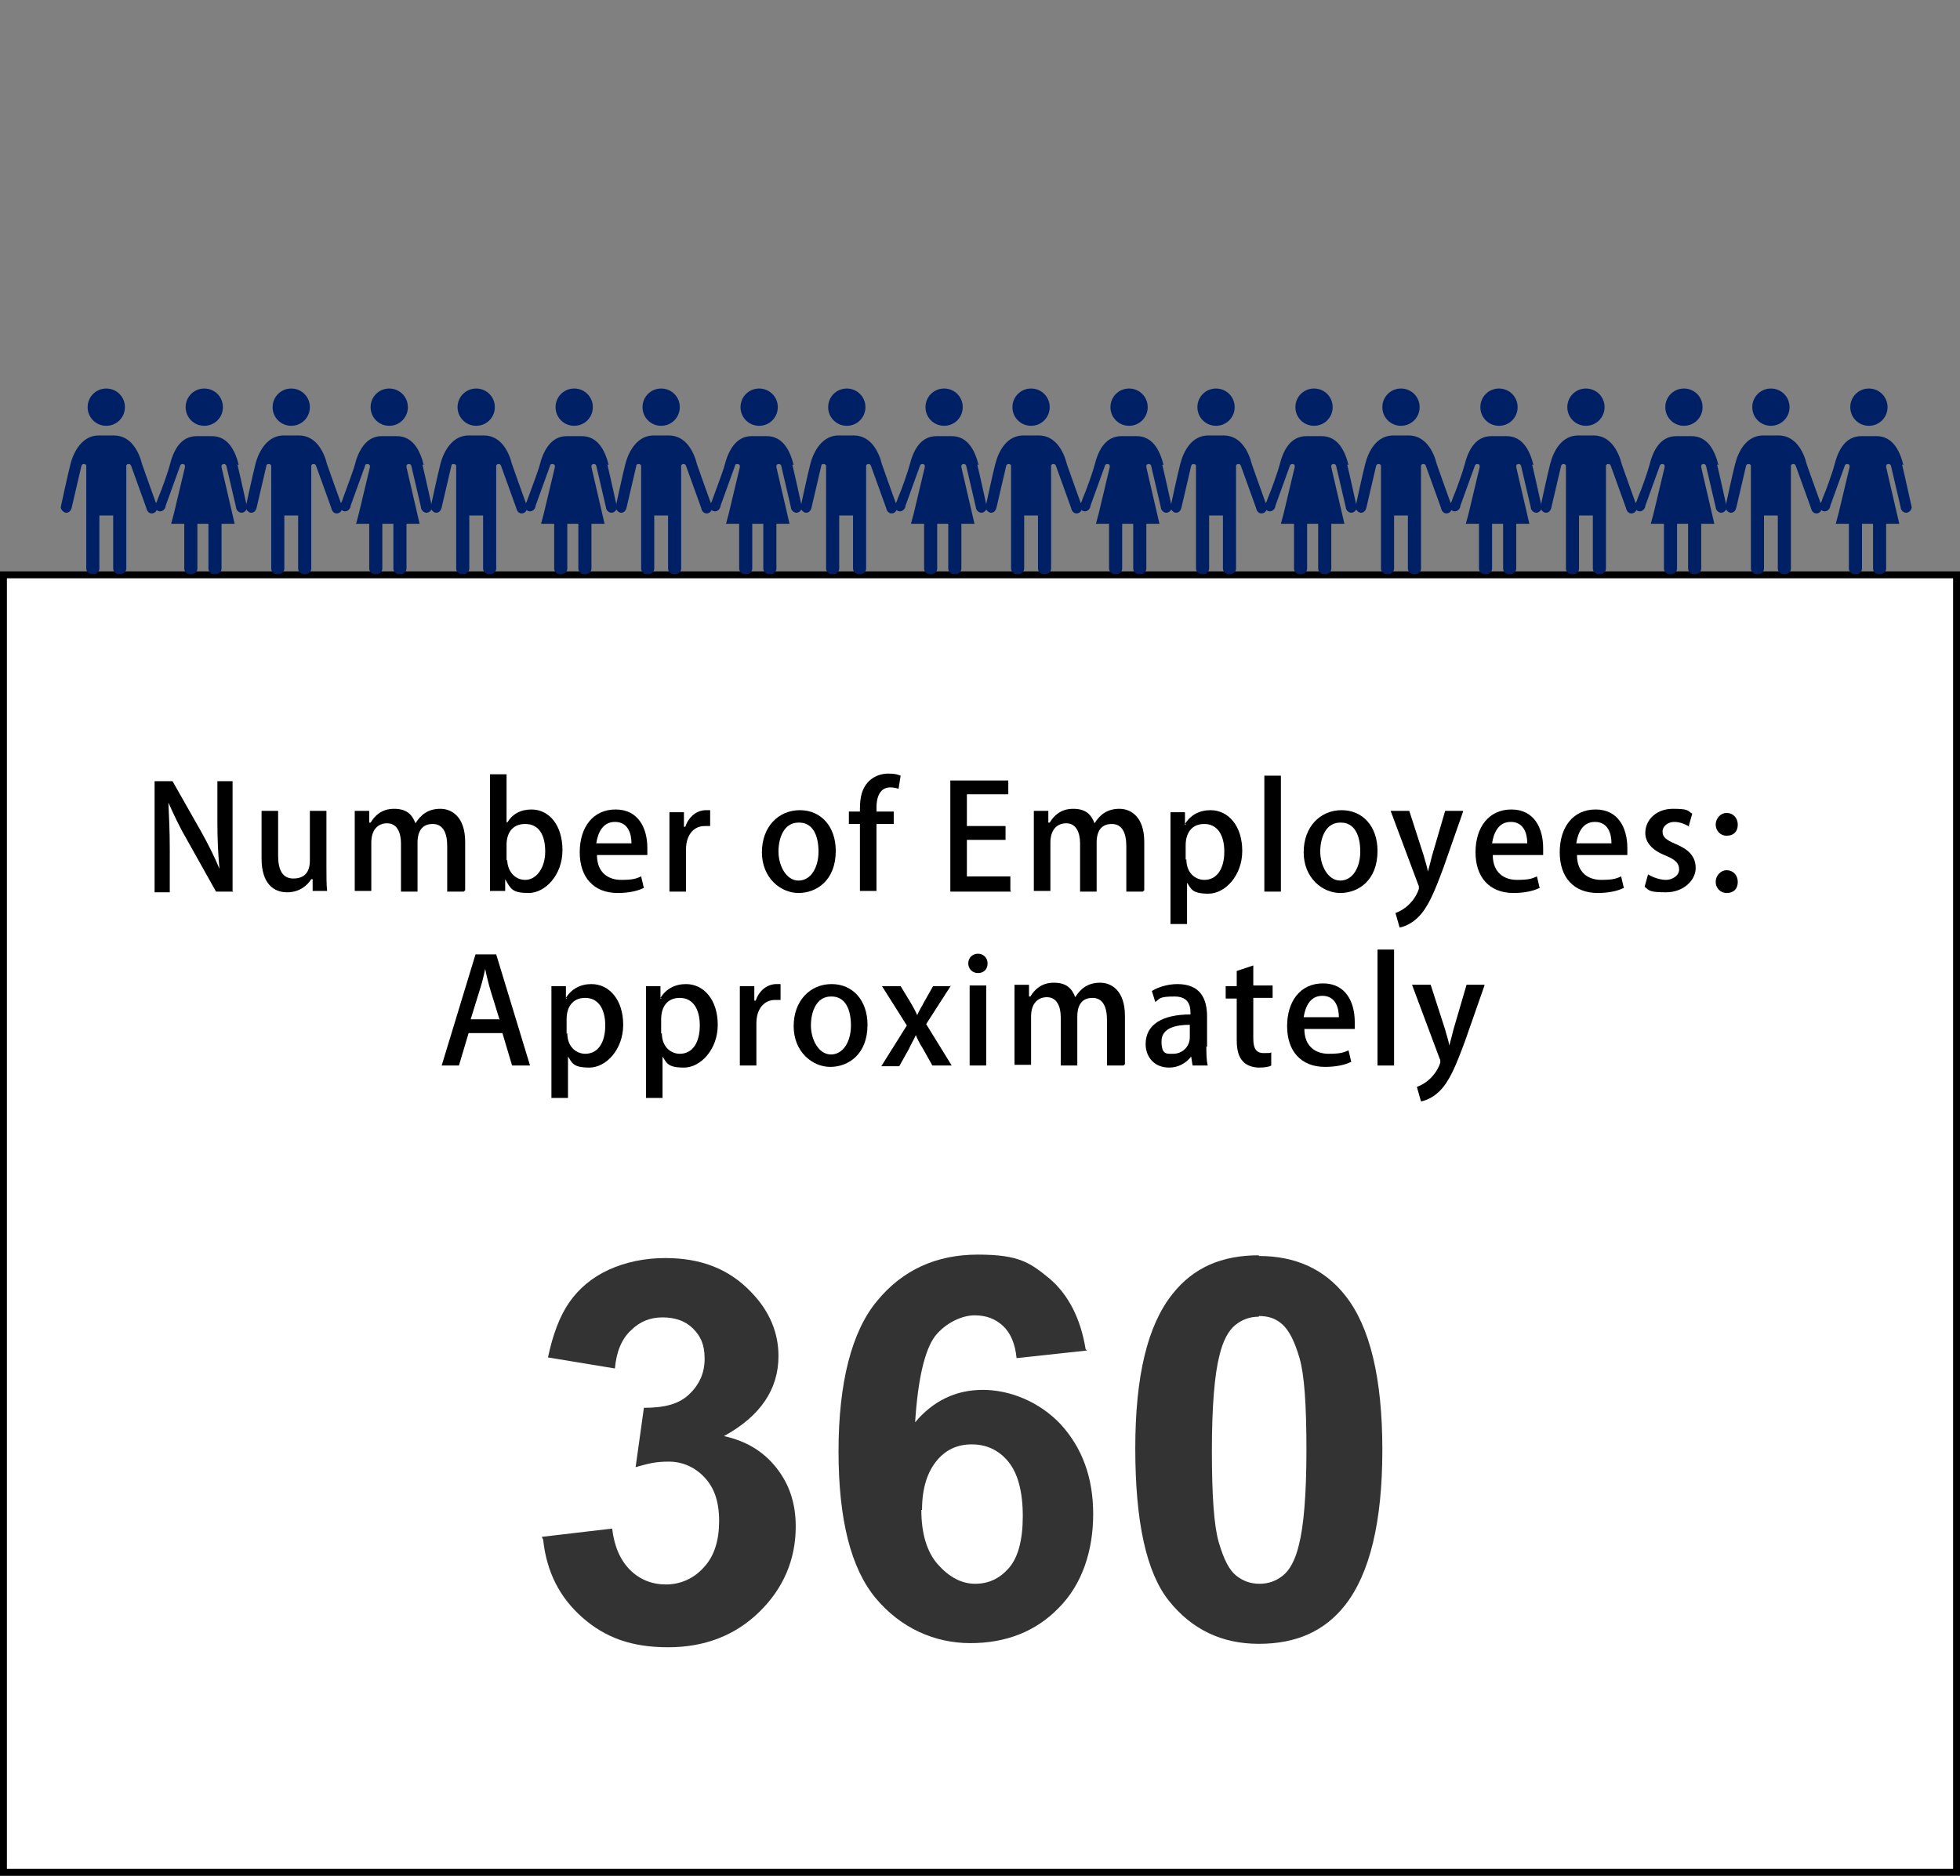 <?xml version="1.0" encoding="UTF-8"?>
<svg id="_レイヤー_2" xmlns="http://www.w3.org/2000/svg" version="1.1" viewBox="0 0 284 271.9">
  <rect x="0" y="0" width="284" height="271.9" fill="#808080" stroke="none"/>
  <!-- Generator: Adobe Illustrator 29.1.0, SVG Export Plug-In . SVG Version: 2.1.0 Build 142)  -->
  <defs>
    <style>
      .st0 {
        fill: #fff;
        stroke: #000;
        stroke-miterlimit: 10;
      }

      .st1 {
        fill: none;
      }

      .st2 {
        fill: #333;
      }

      .st3 {
        fill: #002065;
      }
    </style>
  </defs>
  <rect class="st1" x=".5" width="283" height="271.4"/>
  <rect class="st0" x=".5" y="83.3" width="283" height="188"/>
  <g>
    <path class="st2" d="M78.5,222.7l10.2-1.2c.3,2.6,1.2,4.6,2.6,6,1.4,1.4,3.2,2.1,5.2,2.1s4-.8,5.5-2.5c1.5-1.6,2.2-3.9,2.2-6.7s-.7-4.8-2.1-6.3-3.2-2.3-5.2-2.3-3,.3-4.8.8l1.2-8.6c2.9,0,5-.5,6.5-1.9s2.3-3.1,2.3-5.2-.6-3.3-1.7-4.4c-1.1-1.1-2.6-1.6-4.4-1.6s-3.3.6-4.6,1.9c-1.3,1.2-2.1,3.1-2.3,5.5l-9.7-1.6c.7-3.3,1.7-6,3.1-8,1.4-2,3.3-3.6,5.7-4.7s5.2-1.7,8.2-1.7c5.2,0,9.3,1.6,12.5,5,2.6,2.7,3.9,5.8,3.9,9.2,0,4.8-2.6,8.7-7.9,11.6,3.2.7,5.7,2.2,7.6,4.6,1.9,2.4,2.8,5.2,2.8,8.5,0,4.8-1.8,9-5.3,12.4-3.5,3.4-7.9,5.1-13.2,5.1s-9.1-1.4-12.4-4.3c-3.3-2.9-5.2-6.6-5.7-11.3h0Z"/>
    <path class="st2" d="M157.5,195.7l-10.2,1.1c-.2-2.1-.9-3.7-2-4.7-1.1-1-2.4-1.5-4.1-1.5s-4.1,1-5.7,3c-1.5,2-2.5,6.2-2.9,12.5,2.6-3.1,5.9-4.7,9.8-4.7s8.2,1.7,11.3,5c3.1,3.4,4.7,7.7,4.7,13s-1.6,10.2-5,13.6c-3.3,3.4-7.6,5.1-12.8,5.1s-10.1-2.2-13.7-6.5c-3.6-4.3-5.4-11.4-5.4-21.3s1.9-17.4,5.6-21.8c3.7-4.5,8.6-6.7,14.6-6.7s7.6,1.2,10.4,3.5c2.7,2.3,4.5,5.8,5.2,10.2h0ZM133.5,218.8c0,3.4.8,6.1,2.4,7.9s3.4,2.8,5.4,2.8,3.6-.8,4.9-2.3c1.3-1.5,2-4,2-7.5s-.7-6.2-2.1-7.9c-1.4-1.7-3.2-2.5-5.3-2.5s-3.8.8-5.1,2.4-2.1,3.9-2.1,7.1h0Z"/>
    <path class="st2" d="M182.4,182c5.3,0,9.5,1.9,12.5,5.7,3.6,4.5,5.4,12,5.4,22.4s-1.8,17.9-5.4,22.5c-3,3.8-7.1,5.6-12.5,5.6s-9.7-2.1-13-6.2c-3.3-4.1-4.9-11.5-4.9-22.1s1.8-17.9,5.4-22.4c3-3.8,7.1-5.6,12.5-5.6h0ZM182.4,190.8c-1.3,0-2.4.4-3.4,1.2s-1.8,2.3-2.3,4.4c-.7,2.7-1.1,7.3-1.1,13.8s.3,10.9,1,13.3,1.5,4,2.5,4.8,2.1,1.2,3.4,1.2,2.4-.4,3.4-1.2,1.8-2.3,2.3-4.4c.7-2.7,1.1-7.3,1.1-13.8s-.3-10.9-1-13.3-1.5-4-2.5-4.9-2.1-1.2-3.4-1.2Z"/>
  </g>
  <g>
    <g>
      <g>
        <path class="st3" d="M15.4,61.7c1.5,0,2.7-1.2,2.7-2.7s-1.2-2.7-2.7-2.7-2.7,1.2-2.7,2.7,1.2,2.7,2.7,2.7Z"/>
        <path class="st3" d="M29.6,61.7c1.5,0,2.7-1.2,2.7-2.7s-1.2-2.7-2.7-2.7-2.7,1.2-2.7,2.7,1.2,2.7,2.7,2.7Z"/>
        <path class="st3" d="M34.6,67.4c-.5-2-1.5-4.2-3.9-4.2h-2.2c-2.4,0-3.4,2.2-3.9,4.2-.2.8-1.1,3.4-1.7,4.8-.1.3-.2.6-.3.7-.5-1.4-1.7-4.7-2-5.6-.5-2-1.7-4.2-4.1-4.2h-2.2c-2.3,0-3.6,2.2-4.1,4.2-.3,1.1-1.4,6.2-1.4,6.2,0,.3.4.8.8.8h0c.4,0,.7-.3.8-.8l1.4-6c.1-.4.7-.3.7,0v14.9c0,.4.4.8.8.8h.3c.4,0,.8-.4.8-.8v-7.7h2v7.7c0,.4.4.8.8.8h.3c.4,0,.8-.4.8-.8v-14.9c0-.3.6-.4.7,0l2.2,6.1c.1.5.4.8.8.8h0c.3,0,.6-.2.7-.5,0,0,0,0,0,0,.1.1.3.2.5.2h0c.4,0,.8-.4.8-.8l2.1-5.8c.1-.4.7-.3.7,0v.2l-1.6,6.7-.4,1.5h1.9v6.5c0,.4.4.8.8.8h.3c.4,0,.8-.4.8-.8v-6.5h1.6v6.5c0,.4.4.8.8.8h.3c.4,0,.8-.4.8-.8v-6.5h1.9l-1.9-8.2v-.2c0-.3.6-.4.7,0l1.4,6c0,.4.4.8.8.8h0c.4,0,.8-.4.8-.8,0,0-1.1-5-1.4-6.2h0Z"/>
      </g>
      <g>
        <path class="st3" d="M42.2,61.7c1.5,0,2.7-1.2,2.7-2.7s-1.2-2.7-2.7-2.7-2.7,1.2-2.7,2.7,1.2,2.7,2.7,2.7Z"/>
        <path class="st3" d="M56.4,61.7c1.5,0,2.7-1.2,2.7-2.7s-1.2-2.7-2.7-2.7-2.7,1.2-2.7,2.7,1.2,2.7,2.7,2.7Z"/>
        <path class="st3" d="M61.4,67.4c-.5-2-1.5-4.2-3.9-4.2h-2.2c-2.3,0-3.4,2.2-3.9,4.2-.2.8-1.2,3.4-1.7,4.8-.1.3-.2.6-.3.7-.5-1.4-1.7-4.7-2-5.6-.5-2-1.7-4.2-4.1-4.2h-2.2c-2.3,0-3.6,2.2-4.1,4.2-.3,1.1-1.4,6.2-1.4,6.2,0,.3.4.8.8.8h0c.4,0,.7-.3.8-.8l1.4-6c0-.4.7-.3.7,0v14.9c0,.4.4.8.8.8h.3c.4,0,.8-.4.8-.8v-7.7h2v7.7c0,.4.4.8.8.8h.3c.4,0,.8-.4.8-.8v-14.9c0-.3.6-.4.7,0l2.2,6.1c.1.5.4.8.8.8h0c.3,0,.6-.2.7-.5,0,0,0,0,0,0,.1.1.3.2.5.2h0c.4,0,.8-.4.8-.8l2.1-5.8c0-.4.7-.3.7,0v.2l-1.6,6.7-.4,1.5h1.9v6.5c0,.4.4.8.8.8h.3c.4,0,.8-.4.8-.8v-6.5h1.6v6.5c0,.4.4.8.8.8h.3c.4,0,.8-.4.8-.8v-6.5h1.9l-1.9-8.2v-.2c0-.3.6-.4.7,0l1.4,6c0,.4.4.8.8.8h0c.4,0,.8-.4.8-.8,0,0-1.1-5-1.4-6.2h0Z"/>
      </g>
      <g>
        <path class="st3" d="M69,61.7c1.5,0,2.7-1.2,2.7-2.7s-1.2-2.7-2.7-2.7-2.7,1.2-2.7,2.7,1.2,2.7,2.7,2.7Z"/>
        <path class="st3" d="M83.2,61.7c1.5,0,2.7-1.2,2.7-2.7s-1.2-2.7-2.7-2.7-2.7,1.2-2.7,2.7,1.2,2.7,2.7,2.7Z"/>
        <path class="st3" d="M88.2,67.4c-.5-2-1.5-4.2-3.9-4.2h-2.2c-2.3,0-3.4,2.2-3.9,4.2-.2.8-1.2,3.4-1.7,4.8-.1.3-.2.6-.3.7-.5-1.4-1.7-4.7-2-5.6-.5-2-1.7-4.2-4.1-4.2h-2.2c-2.3,0-3.6,2.2-4.1,4.2-.3,1.1-1.4,6.2-1.4,6.2,0,.3.4.8.8.8h0c.4,0,.7-.3.8-.8l1.4-6c0-.4.7-.3.7,0v14.9c0,.4.4.8.8.8h.3c.4,0,.8-.4.8-.8v-7.7h2v7.7c0,.4.4.8.8.8h.3c.4,0,.8-.4.8-.8v-14.9c0-.3.6-.4.7,0l2.2,6.1c.1.5.4.8.8.8h0c.3,0,.6-.2.7-.5,0,0,0,0,0,0,.1.1.3.2.5.2h0c.4,0,.8-.4.8-.8l2.1-5.8c0-.4.7-.3.7,0v.2l-1.6,6.7-.4,1.5h1.9v6.5c0,.4.4.8.8.8h.3c.4,0,.8-.4.8-.8v-6.5h1.6v6.5c0,.4.4.8.8.8h.3c.4,0,.8-.4.8-.8v-6.5h1.9l-1.9-8.2v-.2c0-.3.6-.4.7,0l1.4,6c0,.4.4.8.8.8h0c.4,0,.8-.4.8-.8,0,0-1.1-5-1.4-6.2h0Z"/>
      </g>
      <g>
        <path class="st3" d="M95.8,61.7c1.5,0,2.7-1.2,2.7-2.7s-1.2-2.7-2.7-2.7-2.7,1.2-2.7,2.7,1.2,2.7,2.7,2.7Z"/>
        <path class="st3" d="M110,61.7c1.5,0,2.7-1.2,2.7-2.7s-1.2-2.7-2.7-2.7-2.7,1.2-2.7,2.7,1.2,2.7,2.7,2.7Z"/>
        <path class="st3" d="M115,67.4c-.5-2-1.5-4.2-3.9-4.2h-2.2c-2.3,0-3.4,2.2-3.9,4.2-.2.8-1.2,3.4-1.7,4.8-.1.3-.2.6-.3.7-.5-1.4-1.7-4.7-2-5.6-.5-2-1.7-4.2-4.1-4.2h-2.2c-2.3,0-3.6,2.2-4.1,4.2-.3,1.1-1.4,6.2-1.4,6.2,0,.3.4.8.8.8h0c.4,0,.7-.3.8-.8l1.4-6c0-.4.7-.3.7,0v14.9c0,.4.4.8.8.8h.3c.4,0,.8-.4.8-.8v-7.7h2v7.7c0,.4.4.8.8.8h.3c.4,0,.8-.4.8-.8v-14.9c0-.3.6-.4.7,0l2.2,6.1c.1.5.4.8.8.8h0c.3,0,.6-.2.7-.5,0,0,0,0,0,0,.1.1.3.2.5.2h0c.4,0,.8-.4.8-.8l2.1-5.8c0-.4.7-.3.7,0v.2l-1.6,6.7-.4,1.5h1.9v6.5c0,.4.4.8.8.8h.3c.4,0,.8-.4.8-.8v-6.5h1.6v6.5c0,.4.4.8.8.8h.3c.4,0,.8-.4.8-.8v-6.5h1.9l-1.9-8.2v-.2c0-.3.6-.4.7,0l1.4,6c0,.4.4.8.8.8h0c.4,0,.8-.4.8-.8,0,0-1.1-5-1.4-6.2h0Z"/>
      </g>
      <g>
        <path class="st3" d="M122.7,61.7c1.5,0,2.7-1.2,2.7-2.7s-1.2-2.7-2.7-2.7-2.7,1.2-2.7,2.7,1.2,2.7,2.7,2.7Z"/>
        <path class="st3" d="M136.8,61.7c1.5,0,2.7-1.2,2.7-2.7s-1.2-2.7-2.7-2.7-2.7,1.2-2.7,2.7,1.2,2.7,2.7,2.7Z"/>
        <path class="st3" d="M141.8,67.4c-.5-2-1.5-4.2-3.9-4.2h-2.2c-2.4,0-3.4,2.2-3.9,4.2-.2.8-1.1,3.4-1.7,4.8-.1.3-.2.6-.3.7-.5-1.4-1.7-4.7-2-5.6-.5-2-1.7-4.2-4.1-4.2h-2.2c-2.3,0-3.6,2.2-4.1,4.2-.3,1.1-1.4,6.2-1.4,6.2,0,.3.4.8.8.8h0c.4,0,.7-.3.8-.8l1.4-6c0-.4.7-.3.7,0v14.9c0,.4.4.8.8.8h.3c.4,0,.8-.4.8-.8v-7.7h2v7.7c0,.4.4.8.8.8h.3c.4,0,.8-.4.8-.8v-14.9c0-.3.6-.4.7,0l2.2,6.1c.1.5.4.8.8.8h0c.3,0,.6-.2.7-.5,0,0,0,0,0,0,.1.1.3.2.5.2h0c.4,0,.8-.4.8-.8l2.1-5.8c.1-.4.7-.3.7,0v.2l-1.6,6.7-.4,1.5h1.9v6.5c0,.4.4.8.8.8h.3c.4,0,.8-.4.8-.8v-6.5h1.6v6.5c0,.4.4.8.8.8h.3c.4,0,.8-.4.8-.8v-6.5h1.9l-1.9-8.2v-.2c0-.3.6-.4.7,0l1.4,6c0,.4.4.8.8.8h0c.4,0,.8-.4.8-.8,0,0-1.1-5-1.4-6.2h0Z"/>
      </g>
    </g>
    <g>
      <g>
        <path class="st3" d="M149.4,61.7c1.5,0,2.7-1.2,2.7-2.7s-1.2-2.7-2.7-2.7-2.7,1.2-2.7,2.7,1.2,2.7,2.7,2.7Z"/>
        <path class="st3" d="M163.6,61.7c1.5,0,2.7-1.2,2.7-2.7s-1.2-2.7-2.7-2.7-2.7,1.2-2.7,2.7,1.2,2.7,2.7,2.7Z"/>
        <path class="st3" d="M168.6,67.4c-.5-2-1.5-4.2-3.9-4.2h-2.2c-2.4,0-3.4,2.2-3.9,4.2-.2.8-1.1,3.4-1.7,4.8-.1.3-.2.6-.3.7-.5-1.4-1.7-4.7-2-5.6-.5-2-1.7-4.2-4.1-4.2h-2.2c-2.4,0-3.6,2.2-4.1,4.2-.3,1.1-1.4,6.2-1.4,6.2,0,.3.4.8.8.8h0c.4,0,.7-.3.8-.8l1.4-6c.1-.4.7-.3.7,0v14.9c0,.4.4.8.8.8h.3c.4,0,.8-.4.8-.8v-7.7h2v7.7c0,.4.4.8.8.8h.3c.4,0,.8-.4.8-.8v-14.9c0-.3.6-.4.7,0l2.2,6.1c.1.5.4.8.8.8h0c.3,0,.6-.2.7-.5,0,0,0,0,0,0,.1.1.3.2.5.2h0c.4,0,.8-.4.8-.8l2.1-5.8c.1-.4.7-.3.7,0v.2l-1.6,6.7-.4,1.5h1.9v6.5c0,.4.4.8.8.8h.3c.4,0,.8-.4.8-.8v-6.5h1.6v6.5c0,.4.4.8.8.8h.3c.4,0,.8-.4.8-.8v-6.5h1.9l-1.9-8.2v-.2c0-.3.6-.4.7,0l1.4,6c0,.4.4.8.8.8h0c.4,0,.8-.4.8-.8,0,0-1.1-5-1.4-6.2h0Z"/>
      </g>
      <g>
        <path class="st3" d="M176.2,61.7c1.5,0,2.7-1.2,2.7-2.7s-1.2-2.7-2.7-2.7-2.7,1.2-2.7,2.7,1.2,2.7,2.7,2.7Z"/>
        <path class="st3" d="M190.4,61.7c1.5,0,2.7-1.2,2.7-2.7s-1.2-2.7-2.7-2.7-2.7,1.2-2.7,2.7,1.2,2.7,2.7,2.7Z"/>
        <path class="st3" d="M195.4,67.4c-.5-2-1.5-4.2-3.9-4.2h-2.2c-2.4,0-3.4,2.2-3.9,4.2-.2.8-1.1,3.4-1.7,4.8-.1.3-.2.6-.3.7-.5-1.4-1.7-4.7-2-5.6-.5-2-1.7-4.2-4.1-4.2h-2.2c-2.4,0-3.6,2.2-4.1,4.2-.3,1.1-1.4,6.2-1.4,6.2,0,.3.4.8.8.8h0c.4,0,.7-.3.8-.8l1.4-6c.1-.4.7-.3.7,0v14.9c0,.4.4.8.8.8h.3c.4,0,.8-.4.8-.8v-7.7h2v7.7c0,.4.4.8.8.8h.3c.4,0,.8-.4.8-.8v-14.9c0-.3.6-.4.7,0l2.2,6.1c.1.5.4.8.8.8h0c.3,0,.6-.2.7-.5,0,0,0,0,0,0,.1.1.3.2.5.2h0c.4,0,.8-.4.8-.8l2.1-5.8c.1-.4.7-.3.7,0v.2l-1.6,6.7-.4,1.5h1.9v6.5c0,.4.4.8.8.8h.3c.4,0,.8-.4.8-.8v-6.5h1.6v6.5c0,.4.4.8.8.8h.3c.4,0,.8-.4.8-.8v-6.5h1.9l-1.9-8.2v-.2c0-.3.6-.4.7,0l1.4,6c0,.4.4.8.8.8h0c.4,0,.8-.4.8-.8,0,0-1.1-5-1.4-6.2h0Z"/>
      </g>
      <g>
        <path class="st3" d="M203,61.7c1.5,0,2.7-1.2,2.7-2.7s-1.2-2.7-2.7-2.7-2.7,1.2-2.7,2.7,1.2,2.7,2.7,2.7Z"/>
        <path class="st3" d="M217.2,61.7c1.5,0,2.7-1.2,2.7-2.7s-1.2-2.7-2.7-2.7-2.7,1.2-2.7,2.7,1.2,2.7,2.7,2.7Z"/>
        <path class="st3" d="M222.2,67.4c-.5-2-1.5-4.2-3.9-4.2h-2.2c-2.4,0-3.4,2.2-3.9,4.2-.2.8-1.1,3.4-1.7,4.8-.1.3-.2.6-.3.7-.5-1.4-1.7-4.7-2-5.6-.5-2-1.7-4.2-4.1-4.2h-2.2c-2.4,0-3.6,2.2-4.1,4.2-.3,1.1-1.4,6.2-1.4,6.2,0,.3.4.8.8.8h0c.4,0,.7-.3.8-.8l1.4-6c.1-.4.7-.3.7,0v14.9c0,.4.4.8.8.8h.3c.4,0,.8-.4.8-.8v-7.7h2v7.7c0,.4.4.8.8.8h.3c.4,0,.8-.4.8-.8v-14.9c0-.3.6-.4.7,0l2.2,6.1c.1.5.4.8.8.8h0c.3,0,.6-.2.7-.5,0,0,0,0,0,0,.1.1.3.2.5.2h0c.4,0,.8-.4.8-.8l2.1-5.8c.1-.4.7-.3.7,0v.2l-1.6,6.7-.4,1.5h1.9v6.5c0,.4.4.8.8.8h.3c.4,0,.8-.4.8-.8v-6.5h1.6v6.5c0,.4.4.8.8.8h.3c.4,0,.8-.4.8-.8v-6.5h1.9l-1.9-8.2v-.2c0-.3.6-.4.7,0l1.4,6c0,.4.4.8.8.8h0c.4,0,.8-.4.8-.8,0,0-1.1-5-1.4-6.2h0Z"/>
      </g>
      <g>
        <path class="st3" d="M229.8,61.7c1.5,0,2.7-1.2,2.7-2.7s-1.2-2.7-2.7-2.7-2.7,1.2-2.7,2.7,1.2,2.7,2.7,2.7Z"/>
        <path class="st3" d="M244,61.7c1.5,0,2.7-1.2,2.7-2.7s-1.2-2.7-2.7-2.7-2.7,1.2-2.7,2.7,1.2,2.7,2.7,2.7Z"/>
        <path class="st3" d="M249,67.4c-.5-2-1.5-4.2-3.9-4.2h-2.2c-2.4,0-3.4,2.2-3.9,4.2-.2.8-1.1,3.4-1.7,4.8-.1.3-.2.6-.3.7-.5-1.4-1.7-4.7-2-5.6-.5-2-1.7-4.2-4.1-4.2h-2.2c-2.4,0-3.6,2.2-4.1,4.2-.3,1.1-1.4,6.2-1.4,6.2,0,.3.4.8.8.8h0c.4,0,.7-.3.8-.8l1.4-6c.1-.4.7-.3.7,0v14.9c0,.4.4.8.8.8h.3c.4,0,.8-.4.8-.8v-7.7h2v7.7c0,.4.4.8.8.8h.3c.4,0,.8-.4.8-.8v-14.9c0-.3.6-.4.7,0l2.2,6.1c.1.5.4.8.8.8h0c.3,0,.6-.2.7-.5,0,0,0,0,0,0,.1.1.3.2.5.2h0c.4,0,.8-.4.8-.8l2.1-5.8c.1-.4.7-.3.7,0v.2l-1.6,6.7-.4,1.5h1.9v6.5c0,.4.4.8.8.8h.3c.4,0,.8-.4.8-.8v-6.5h1.6v6.5c0,.4.4.8.8.8h.3c.4,0,.8-.4.8-.8v-6.5h1.9l-1.9-8.2v-.2c0-.3.6-.4.7,0l1.4,6c0,.4.4.8.8.8h0c.4,0,.8-.4.8-.8,0,0-1.1-5-1.4-6.2h0Z"/>
      </g>
      <g>
        <path class="st3" d="M256.6,61.7c1.5,0,2.7-1.2,2.7-2.7s-1.2-2.7-2.7-2.7-2.7,1.2-2.7,2.7,1.2,2.7,2.7,2.7Z"/>
        <path class="st3" d="M270.8,61.7c1.5,0,2.7-1.2,2.7-2.7s-1.2-2.7-2.7-2.7-2.7,1.2-2.7,2.7,1.2,2.7,2.7,2.7Z"/>
        <path class="st3" d="M275.8,67.4c-.5-2-1.5-4.2-3.9-4.2h-2.2c-2.4,0-3.4,2.2-3.9,4.2-.2.8-1.1,3.4-1.7,4.8-.1.3-.2.6-.3.7-.5-1.4-1.7-4.7-2-5.6-.5-2-1.7-4.2-4.1-4.2h-2.2c-2.4,0-3.6,2.2-4.1,4.2-.3,1.1-1.4,6.2-1.4,6.2,0,.3.4.8.8.8h0c.4,0,.7-.3.8-.8l1.4-6c.1-.4.7-.3.7,0v14.9c0,.4.4.8.8.8h.3c.4,0,.8-.4.8-.8v-7.7h2v7.7c0,.4.4.8.8.8h.3c.4,0,.8-.4.8-.8v-14.9c0-.3.6-.4.7,0l2.2,6.1c.1.5.4.8.8.8h0c.3,0,.6-.2.7-.5,0,0,0,0,0,0,.1.1.3.2.5.2h0c.4,0,.8-.4.8-.8l2.1-5.8c.1-.4.7-.3.7,0v.2l-1.6,6.7-.4,1.5h1.9v6.5c0,.4.4.8.8.8h.3c.4,0,.8-.4.8-.8v-6.5h1.6v6.5c0,.4.4.8.8.8h.3c.4,0,.8-.4.8-.8v-6.5h1.9l-1.9-8.2v-.2c0-.3.6-.4.7,0l1.4,6c0,.4.4.8.8.8h0c.4,0,.8-.4.8-.8,0,0-1.1-5-1.4-6.2h0Z"/>
      </g>
    </g>
  </g>
  <g>
    <path d="M33.8,129.2h-2.5l-4.2-7.5c-1-1.7-1.9-3.6-2.7-5.4h0c.1,2.1.2,4.1.2,7v6h-2.2v-16.1h2.6l4.2,7.4c1,1.8,1.9,3.6,2.6,5.3h0c-.2-2.2-.3-4.3-.3-6.8v-5.9h2.2v16.1Z"/>
    <path d="M47.3,125.8c0,1.3,0,2.4.1,3.3h-2.1v-1.7h-.2c-.5.8-1.6,1.9-3.5,1.9s-3.7-1.2-3.7-4.9v-6.9h2.4v6.5c0,2,.6,3.3,2.2,3.3s2.4-.9,2.4-2.6v-7.2h2.4v8.3Z"/>
    <path d="M67.2,129.2h-2.4v-6.6c0-1.9-.6-3.2-2.1-3.2s-2.2,1-2.2,2.7v7.1h-2.4v-7c0-1.6-.6-2.9-2-2.9s-2.3,1-2.3,2.8v7h-2.4v-8.3c0-1.3,0-2.3,0-3.3h2.1v1.7h.2c.6-1,1.6-2,3.4-2s2.6.8,3.1,2.1h0c.8-1.3,1.9-2.1,3.6-2.1s3.6,1.2,3.6,4.8v7Z"/>
    <path d="M73.5,119.2c.7-1.2,1.9-1.9,3.5-1.9,2.6,0,4.5,2.3,4.5,5.9s-2.5,6.2-4.9,6.2-2.6-.6-3.4-2h0v1.7h-2.2c0-.8,0-2,0-3.1v-13.8h2.4v6.9h0ZM73.5,124.6c0,1.5,1,2.9,2.6,2.9s2.9-1.7,2.9-4.1-.9-4-2.9-4-2.7,1.5-2.7,3v2.3Z"/>
    <path d="M93.2,128.7c-.8.4-2.1.7-3.7.7-3.5,0-5.5-2.3-5.5-5.9s1.9-6.2,5.2-6.2,4.6,2.7,4.6,5.6,0,.7,0,1h-7.3c0,2.6,1.7,3.6,3.5,3.6s2.2-.2,2.9-.5l.4,1.7ZM91.5,122.2c0-1.4-.5-3.1-2.4-3.1s-2.5,1.8-2.7,3.1h5.1Z"/>
    <path d="M102.8,119.7c-.2,0-.4,0-.7,0-1.6,0-2.7,1.3-2.7,3.4v6.1h-2.4v-8c0-1.3,0-2.5,0-3.5h2.1v2.1h.2c.5-1.5,1.7-2.4,3-2.4s.4,0,.6,0v2.3Z"/>
    <path d="M121.1,123.3c0,4.3-2.8,6.1-5.4,6.1s-5.3-2.2-5.3-5.9,2.4-6.1,5.5-6.1,5.2,2.4,5.2,5.9ZM115.7,119.2c-2.1,0-2.9,2.2-2.9,4.2s1.1,4.2,2.9,4.2,2.9-1.9,2.9-4.2-.8-4.2-2.8-4.2Z"/>
    <path d="M124.6,117.6c0-1.3,0-3.1,1.3-4.4.8-.8,1.9-1.1,2.8-1.1s1.3.1,1.8.3l-.3,1.9c-.3-.1-.7-.2-1.2-.2-1.5,0-2,1.4-2,2.9v.6h2.5v1.8h-2.5v9.7h-2.4v-9.7h-1.6v-1.8h1.6Z"/>
    <path d="M146.5,129.2h-8.8v-16.1h8.4v2h-6v4.6h5.6v2h-5.6v5.3h6.3v2Z"/>
    <path d="M165.6,129.2h-2.4v-6.6c0-1.9-.6-3.2-2.1-3.2s-2.2,1-2.2,2.7v7.1h-2.4v-7c0-1.6-.6-2.9-2-2.9s-2.3,1-2.3,2.8v7h-2.4v-8.3c0-1.3,0-2.3,0-3.3h2.1v1.7h.2c.6-1,1.6-2,3.4-2s2.6.8,3.1,2.1h0c.8-1.3,1.9-2.1,3.6-2.1s3.6,1.2,3.6,4.8v7Z"/>
    <path d="M171.7,119.4c.8-1.3,2.1-2,3.7-2,2.6,0,4.6,2.3,4.6,5.9s-2.5,6.2-4.9,6.2-2.5-.7-3.1-1.6h0v6h-2.4v-12.5c0-1.5,0-2.7,0-3.7h2.1v1.8h.2ZM171.9,124.5c0,2.1,1.4,3,2.6,3,1.9,0,2.9-1.7,2.9-4.1s-1-4-2.9-4-2.7,1.4-2.7,3.1v2.1Z"/>
    <path d="M185.6,129.2h-2.4v-16.8h2.4v16.8Z"/>
    <path d="M199.6,123.3c0,4.3-2.8,6.1-5.4,6.1s-5.3-2.2-5.3-5.9,2.4-6.1,5.5-6.1,5.2,2.4,5.2,5.9ZM194.2,119.2c-2.1,0-2.9,2.2-2.9,4.2s1.1,4.2,2.9,4.2,2.9-1.9,2.9-4.2-.8-4.2-2.8-4.2Z"/>
    <path d="M212,117.6l-2.8,8c-1.4,3.8-2.3,5.9-3.7,7.3-1,1-2.1,1.4-2.7,1.5l-.6-2.1c2.5-.9,3.4-3.3,3.4-3.6s0-.3-.1-.5l-4-10.7h2.7l2.1,6.5c.2.8.5,1.6.6,2.3h0c.2-.7.4-1.5.6-2.3l1.9-6.5h2.6Z"/>
    <path d="M223,128.7c-.8.4-2.1.7-3.7.7-3.5,0-5.5-2.3-5.5-5.9s1.9-6.2,5.2-6.2,4.6,2.7,4.6,5.6,0,.7,0,1h-7.3c0,2.6,1.7,3.6,3.5,3.6s2.2-.2,2.9-.5l.4,1.7ZM221.3,122.2c0-1.4-.5-3.1-2.4-3.1s-2.5,1.8-2.7,3.1h5.1Z"/>
    <path d="M235.2,128.7c-.8.4-2.1.7-3.7.7-3.5,0-5.5-2.3-5.5-5.9s1.9-6.2,5.2-6.2,4.6,2.7,4.6,5.6,0,.7,0,1h-7.3c0,2.6,1.7,3.6,3.5,3.6s2.2-.2,2.9-.5l.4,1.7ZM233.5,122.2c0-1.4-.5-3.1-2.4-3.1s-2.5,1.8-2.7,3.1h5.1Z"/>
    <path d="M244.8,119.8c-.5-.3-1.3-.7-2.2-.7s-1.7.6-1.7,1.4.5,1.2,1.9,1.8c1.9.8,2.9,1.8,2.9,3.5s-1.7,3.5-4.3,3.5-2.4-.3-3.1-.8l.5-1.8c.6.4,1.7.8,2.6.8s1.9-.6,1.9-1.5-.5-1.4-1.9-2c-2.1-.8-3-2-3-3.3,0-1.9,1.6-3.5,4-3.5s2.1.3,2.8.7l-.5,1.8Z"/>
    <path d="M248.6,119.5c0-.9.7-1.7,1.6-1.7s1.6.7,1.6,1.7-.6,1.6-1.6,1.6-1.6-.8-1.6-1.6ZM248.6,127.8c0-.9.7-1.7,1.6-1.7s1.6.7,1.6,1.7-.6,1.6-1.6,1.6-1.6-.8-1.6-1.6Z"/>
    <path d="M76.8,154.4h-2.6l-1.4-4.7h-4.9l-1.4,4.7h-2.5l4.9-16.1h3l4.9,16.1ZM72.4,147.8l-1.3-4.2c-.3-1-.6-2.2-.8-3.2h0c-.2,1-.5,2.2-.8,3.1l-1.3,4.2h4.1Z"/>
    <path d="M82,144.6c.8-1.3,2.1-2,3.7-2,2.6,0,4.6,2.3,4.6,5.9s-2.5,6.2-4.9,6.2-2.5-.7-3.1-1.6h0v6h-2.4v-12.5c0-1.5,0-2.7,0-3.7h2.1v1.8h.2ZM82.2,149.7c0,2.1,1.4,3,2.6,3,1.9,0,2.9-1.7,2.9-4.1s-1-4-2.9-4-2.7,1.4-2.7,3.1v2.1Z"/>
    <path d="M95.7,144.6c.8-1.3,2.1-2,3.7-2,2.6,0,4.6,2.3,4.6,5.9s-2.5,6.2-4.9,6.2-2.5-.7-3.1-1.6h0v6h-2.4v-12.5c0-1.5,0-2.7,0-3.7h2.1v1.8h.2ZM95.9,149.7c0,2.1,1.4,3,2.6,3,1.9,0,2.9-1.7,2.9-4.1s-1-4-2.9-4-2.7,1.4-2.7,3.1v2.1Z"/>
    <path d="M113,144.9c-.2,0-.4,0-.7,0-1.6,0-2.7,1.3-2.7,3.4v6.1h-2.4v-8c0-1.3,0-2.5,0-3.5h2.1v2.1h.2c.5-1.5,1.7-2.4,3-2.4s.4,0,.6,0v2.3Z"/>
    <path d="M125.7,148.5c0,4.3-2.8,6.1-5.4,6.1s-5.3-2.2-5.3-5.9,2.4-6.1,5.5-6.1,5.2,2.4,5.2,5.9ZM120.4,144.4c-2.1,0-2.9,2.2-2.9,4.2s1.1,4.2,2.9,4.2,2.9-1.9,2.9-4.2-.8-4.2-2.8-4.2Z"/>
    <path d="M137.8,142.8l-3.6,5.6,3.7,6h-2.8l-1.4-2.5c-.4-.6-.7-1.2-1-1.9h0c-.3.7-.7,1.3-1,2l-1.4,2.5h-2.6l3.7-5.9-3.6-5.7h2.7l1.4,2.3c.4.7.7,1.2,1,1.9h0c.3-.7.7-1.3,1-1.9l1.3-2.3h2.6Z"/>
    <path d="M141.7,141c-.8,0-1.4-.6-1.4-1.4s.6-1.4,1.4-1.4,1.4.6,1.4,1.4-.5,1.4-1.4,1.4ZM142.9,154.4h-2.4v-11.6h2.4v11.6Z"/>
    <path d="M162.8,154.4h-2.4v-6.6c0-1.9-.6-3.2-2.1-3.2s-2.2,1-2.2,2.7v7.1h-2.4v-7c0-1.6-.6-2.9-2-2.9s-2.3,1-2.3,2.8v7h-2.4v-8.3c0-1.3,0-2.3,0-3.3h2.1v1.7h.2c.6-1,1.6-2,3.4-2s2.6.8,3.1,2.1h0c.8-1.3,1.9-2.1,3.6-2.1s3.6,1.2,3.6,4.8v7Z"/>
    <path d="M174.8,151.6c0,1,0,2,.2,2.8h-2.2l-.2-1.3h0c-.7.9-1.8,1.6-3.2,1.6-2.2,0-3.4-1.6-3.4-3.4,0-2.9,2.5-4.3,6.5-4.3,0-.9,0-2.6-2.3-2.6s-2.1.3-2.8.8l-.5-1.6c.8-.5,2.2-1,3.7-1,3.4,0,4.3,2.2,4.3,4.7v4.4ZM172.4,148.5c-1.9,0-4.1.4-4.1,2.4s.8,1.8,1.7,1.8c1.3,0,2.4-1,2.4-2.4v-1.9Z"/>
    <path d="M179.2,140.7l2.4-.8v2.9h2.8v1.8h-2.8v5.9c0,1.4.4,2.1,1.5,2.1s.8,0,1.1-.1v1.9c-.3.2-1,.3-1.8.3s-1.8-.3-2.3-.9c-.6-.6-.9-1.6-.9-3.1v-6h-1.6v-1.8h1.6v-2.1Z"/>
    <path d="M195.7,153.9c-.8.4-2.1.7-3.7.7-3.5,0-5.5-2.3-5.5-5.9s1.9-6.2,5.2-6.2,4.6,2.7,4.6,5.6,0,.7,0,1h-7.3c0,2.6,1.7,3.6,3.5,3.6s2.2-.2,2.9-.5l.4,1.7ZM194,147.4c0-1.4-.5-3.1-2.4-3.1s-2.5,1.8-2.7,3.1h5.1Z"/>
    <path d="M202,154.4h-2.4v-16.8h2.4v16.8Z"/>
    <path d="M215.1,142.8l-2.8,8c-1.4,3.8-2.3,5.9-3.7,7.3-1,1-2.1,1.4-2.7,1.5l-.6-2.1c2.5-.9,3.4-3.3,3.4-3.6s0-.3-.1-.5l-4-10.7h2.7l2.1,6.5c.2.8.5,1.6.6,2.3h0c.2-.7.4-1.5.6-2.3l1.9-6.5h2.6Z"/>
  </g>
</svg>